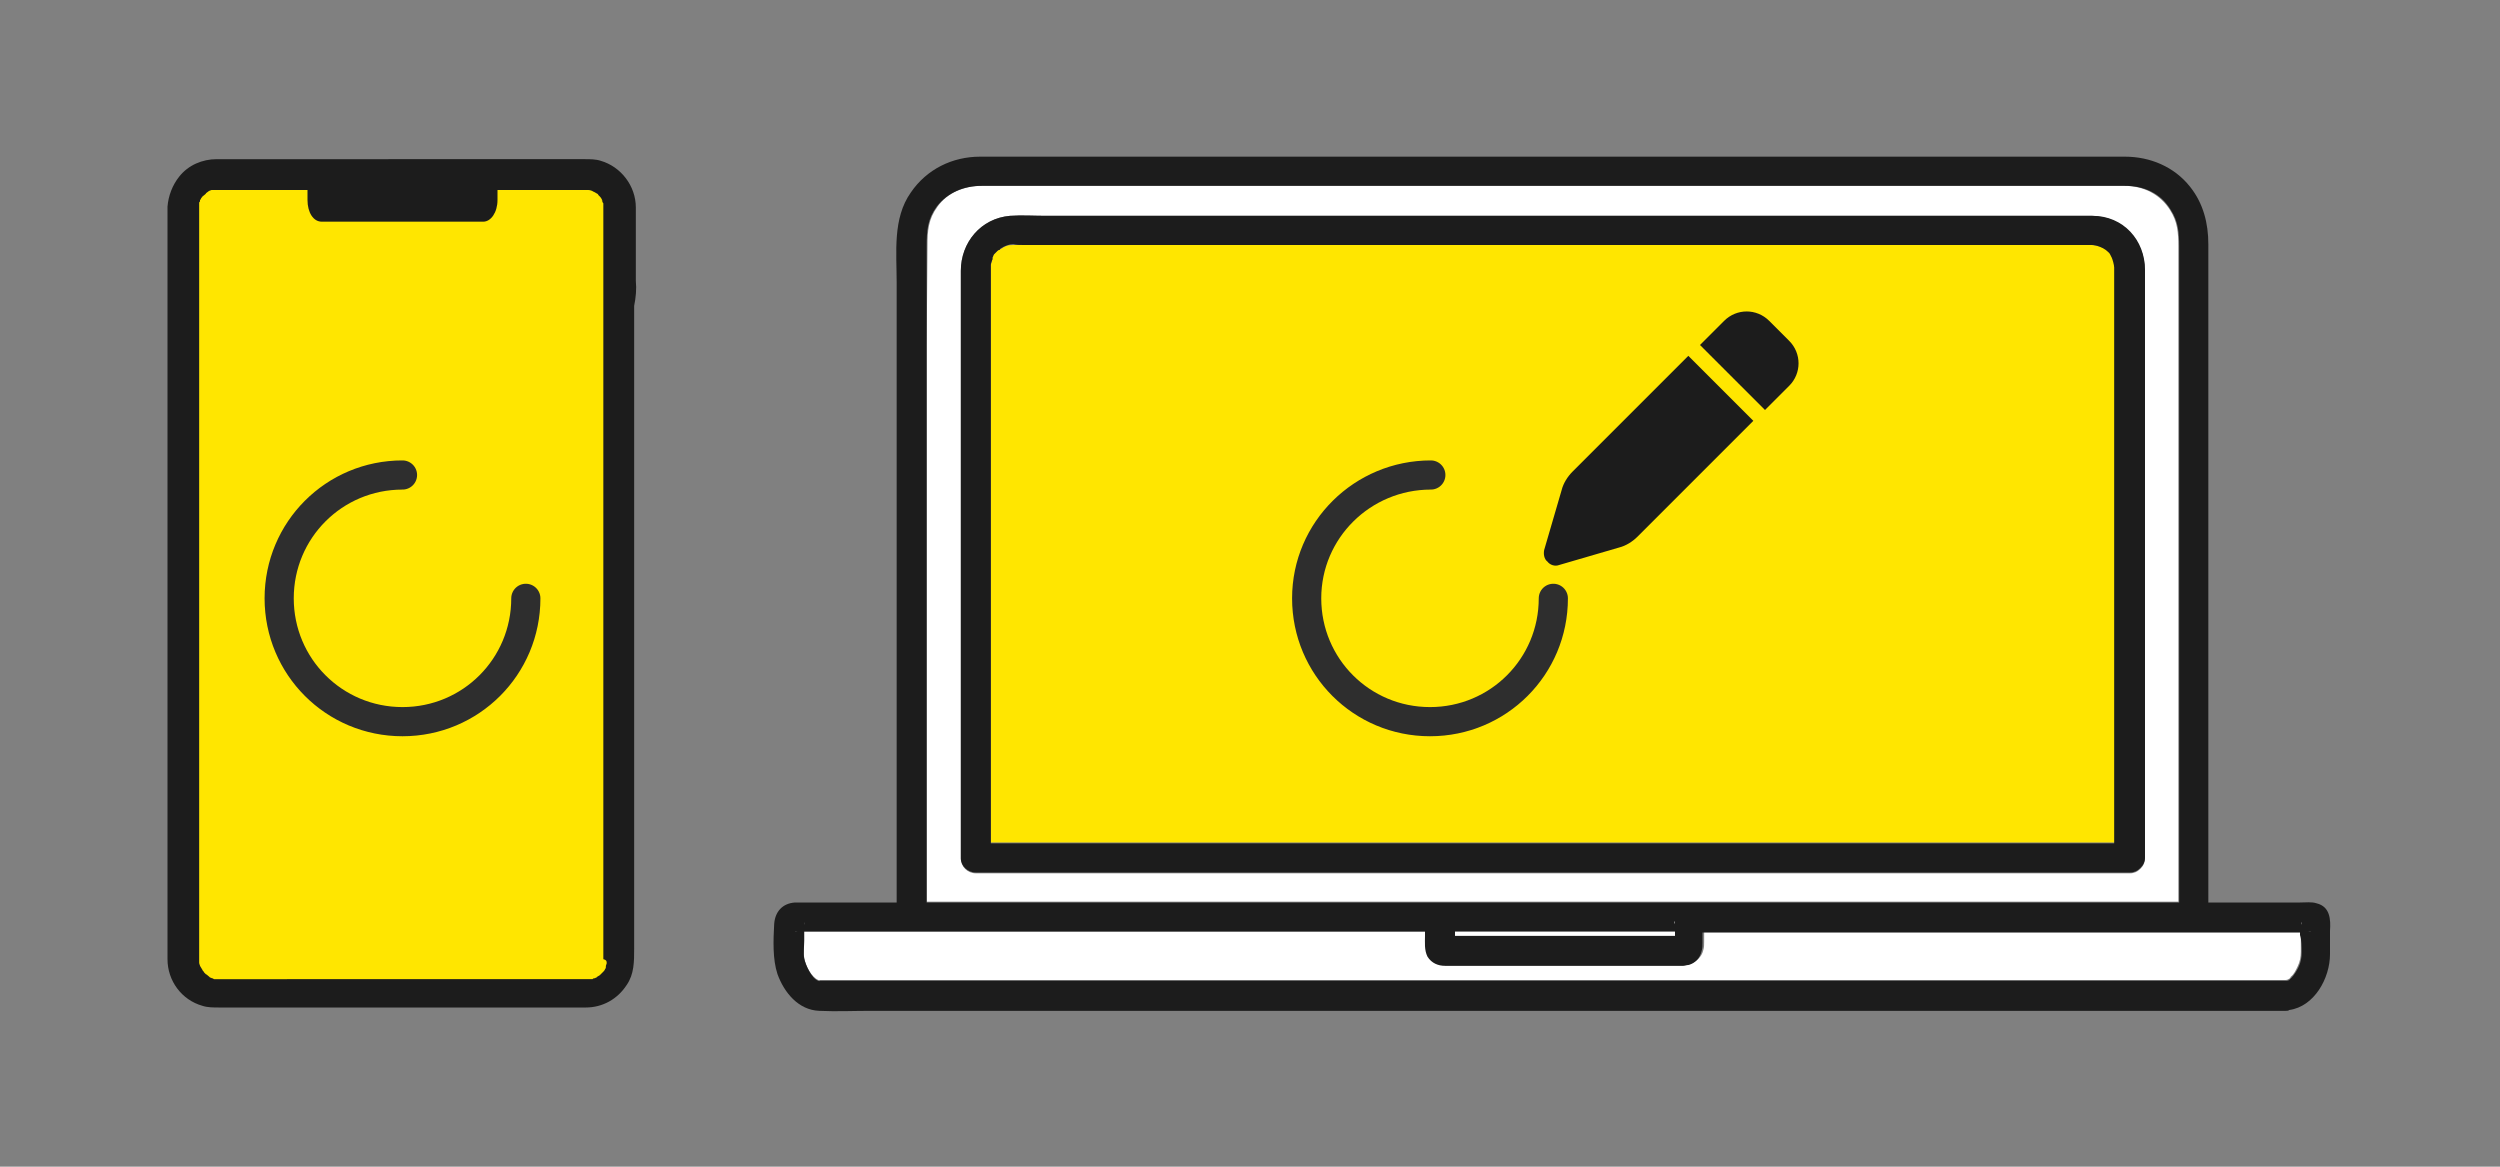 <?xml version="1.0" encoding="utf-8"?>
<!-- Generator: Adobe Illustrator 28.2.0, SVG Export Plug-In . SVG Version: 6.00 Build 0)  -->
<svg version="1.1" id="a" xmlns="http://www.w3.org/2000/svg" xmlns:xlink="http://www.w3.org/1999/xlink" x="0px" y="0px"
	 width="300px" height="140px" viewBox="0 0 300 140" style="enable-background:new 0 0 300 140;" xml:space="preserve">
<rect x="0" y="0" width="300" height="140" fill="#808080" stroke="none"/>
<style type="text/css">
	.st0{fill:#FFFFFF;}
	.st1{fill:#FFE600;}
	.st2{fill:#1C1C1C;}
	.st3{fill:none;stroke:#2E2E2E;stroke-width:3.5;stroke-linecap:round;stroke-miterlimit:10;}
</style>
<g>
	<path class="st0" d="M111.2,41.4v66.8c1.5,0,3,0,4.5,0h57.7c1.5,0,3.1,0,4.6,0h83.4V29.6c0-1.7-0.1-3-1-4.4
		c-1.2-1.9-3.2-2.9-5.5-2.9H117.8c-2.1,0-4.1,0.8-5.3,2.5c-1.1,1.5-1.2,2.9-1.2,4.7L111.2,41.4L111.2,41.4z M115.3,101.2V32.5
		c0-3.4,2.4-6.3,5.9-6.6c1.4-0.1,2.9,0,4.3,0H250c0.4,0,0.7,0,1.1,0c3.6,0.1,6.3,3,6.3,6.6c0,3.1,0,6.1,0,9.2v61.3
		c0,0.5-0.2,0.9-0.5,1.2c0,0,0,0,0,0c0,0,0,0-0.1,0.1c-0.3,0.3-0.7,0.5-1.2,0.5c-0.1,0-0.2,0-0.2,0c-1.8,0-3.6,0-5.4,0H117.1
		c-1,0-1.8-0.8-1.8-1.8C115.3,102.9,115.3,101.2,115.3,101.2z"/>
	<path class="st1" d="M119.9,29.9C119.9,29.9,119.9,30,119.9,29.9c-0.2,0.2-0.3,0.2-0.3,0.3c-0.1,0.1-0.1,0.1-0.2,0.2
		c0,0-0.1,0.1-0.1,0.1c-0.1,0.1-0.2,0.2-0.2,0.4c0,0,0,0.1,0,0.1l0,0.1c-0.1,0.2-0.1,0.4-0.2,0.7c0,0,0,0.3,0,0.4c0,0.1,0,0.2,0,0.3
		v68.6c1.3,0,2.6,0,3.8,0h131.1V32.6c0-0.2,0-0.3,0-0.5c0-0.4-0.1-1-0.3-1.2c-0.1-0.1-0.3-0.4-0.2-0.4c-0.1-0.2-0.3-0.4-0.5-0.5
		c-0.3-0.3-1.1-0.5-1.7-0.6c-1.4,0-2.8,0-4.1,0H122.8c-0.4,0-0.8,0-1.2,0c-0.6,0-1,0.1-1.5,0.5C120,29.9,120,29.9,119.9,29.9
		L119.9,29.9z"/>
	<path class="st2" d="M117.1,104.7H250c1.8,0,3.6,0,5.4,0c0.1,0,0.2,0,0.2,0c0.5,0,0.9-0.2,1.2-0.5c0,0,0,0,0.1-0.1c0,0,0,0,0,0
		c0.3-0.3,0.5-0.7,0.5-1.2V41.6c0-3.1,0-6.1,0-9.2c0-3.6-2.6-6.5-6.3-6.5c-0.4,0-0.7,0-1.1,0H125.5c-1.4,0-2.9-0.1-4.3,0
		c-3.5,0.3-5.9,3.2-5.9,6.6v70.5C115.3,103.9,116.1,104.7,117.1,104.7L117.1,104.7z M122.8,29.4h124.1c1.4,0,2.8,0,4.1,0
		c0.6,0,1.3,0.3,1.7,0.6c0.2,0.2,0.4,0.3,0.5,0.5c0,0,0.2,0.4,0.2,0.4c0.1,0.2,0.3,0.9,0.3,1.2c0,0.2,0,0.3,0,0.5v68.6H122.7
		c-1.3,0-2.6,0-3.8,0V32.5c0-0.1,0-0.2,0-0.3c0-0.1,0-0.4,0-0.4c0-0.2,0.1-0.4,0.2-0.7l0-0.1c0,0,0,0,0-0.1c0.1-0.1,0.1-0.3,0.2-0.4
		c0,0,0.1-0.1,0.1-0.1c0.1-0.1,0.1-0.1,0.2-0.2c0.1-0.1,0.2-0.2,0.3-0.2c0.1,0,0.1-0.1,0.1-0.1c0,0,0,0,0.1-0.1
		c0.5-0.3,1-0.5,1.5-0.5C122,29.4,122.4,29.4,122.8,29.4L122.8,29.4z"/>
	<path class="st0" d="M276.2,111c0-0.1,0-0.1,0-0.2C276.2,110.5,276,110.7,276.2,111z"/>
	<path class="st0" d="M277,111.8L277,111.8C277.3,111.9,277.5,111.8,277,111.8z"/>
	<path class="st0" d="M270,111.8h-6.8c-0.1,0-0.2,0-0.3,0h-58.4v1.2c0,0.3,0,0.7-0.1,1c-0.2,0.9-0.9,1.4-1.6,1.7
		c-0.2,0.1-0.4,0.1-0.6,0.1c-0.1,0-0.2,0-0.2,0h-23.6c-1.6,0-3.2,0-4.8,0c-0.9,0-1.7-0.4-2.1-1.1c-0.4-0.7-0.3-1.7-0.3-2.5
		c0-0.2,0-0.3,0-0.5H96.6c0,0-0.1,0-0.1,0v1.1c0,0.7-0.1,1.5,0,2.1c0.1,0.9,0.9,2.4,1.7,2.7c0.2,0.1,0,0,0.2,0c0.2,0,0.4,0,0.6,0
		h175.3c-0.1,0,0.2,0,0.3-0.1c0.2-0.1,0.2-0.1,0.3-0.3c0.4-0.3,0.6-0.8,0.8-1.2c0.3-0.6,0.4-1.2,0.4-1.8c0-0.7,0-1.4,0-2.2v-0.3
		C274.1,111.8,272,111.8,270,111.8L270,111.8z"/>
	<path class="st2" d="M278,108.4c-0.6-0.2-1.3-0.1-2-0.1H265v-79c0-2.5-0.6-4.9-2.2-6.9c-1.9-2.4-4.8-3.6-7.8-3.6
		c-2.3,0-4.6,0-6.9,0H119.9c-0.8,0-1.5,0-2.3,0c-3.3,0-6.4,1.5-8.3,4.3c-2.2,3.1-1.7,7.2-1.7,10.8v74.4H96.2c-0.2,0-0.5,0-0.8,0
		c-1.5,0.1-2.4,1.1-2.5,2.6c-0.1,1.9-0.2,4.2,0.4,6c0.8,2.2,2.5,4.3,5,4.4c2.1,0.1,4.1,0,6.2,0h169.8c0.2,0,0.3,0,0.4-0.1
		c3-0.4,4.9-3.8,4.9-6.7c0-0.9,0-1.9,0-2.8C279.7,110.3,279.6,108.8,278,108.4z M276.2,114.3c0,0.6-0.1,1.2-0.4,1.8
		c-0.2,0.4-0.5,0.9-0.8,1.2c-0.1,0.1-0.2,0.2-0.3,0.3c-0.1,0.1-0.4,0.1-0.3,0.1H99c-0.2,0-0.4,0-0.6,0c-0.2,0,0.1,0.1-0.2,0
		c-0.8-0.3-1.5-1.8-1.7-2.7c-0.1-0.6,0-1.4,0-2.1v-1.1c0,0,0.1,0,0.1,0H171c0,0.2,0,0.3,0,0.5c0,0.8-0.1,1.7,0.3,2.5
		c0.5,0.8,1.3,1.1,2.1,1.1c1.6,0,3.2,0,4.8,0h23.6c0.1,0,0.2,0,0.2,0c0.2,0,0.4-0.1,0.6-0.1c0.8-0.2,1.4-0.8,1.6-1.7
		c0.1-0.3,0.1-0.7,0.1-1v-1.2h58.4c0.1,0,0.2,0,0.3,0h6.8c2.1,0,4.1,0,6.2,0v0.3C276.2,112.8,276.2,113.6,276.2,114.3L276.2,114.3z
		 M95.7,111.8C95.7,111.8,95.7,111.8,95.7,111.8C95.4,111.9,95.2,111.8,95.7,111.8z M96.5,111C96.5,111,96.5,110.9,96.5,111
		C96.5,110.5,96.6,110.7,96.5,111z M117.8,22.3h137.2c2.3,0,4.3,0.9,5.5,2.9c0.9,1.4,1,2.7,1,4.4v78.7H178c-1.5,0-3.1,0-4.6,0h-57.7
		c-1.5,0-3,0-4.5,0V29.5c0-1.8,0.1-3.2,1.2-4.7C113.7,23.1,115.7,22.3,117.8,22.3L117.8,22.3z M174.6,112.3v-0.5H201v0.5h-26.2
		C174.7,112.3,174.6,112.3,174.6,112.3L174.6,112.3z M201,110.7c0,0.1,0,0.2,0,0.2C200.9,110.6,201,110.4,201,110.7z M202.1,111.8
		C202.2,111.8,202.2,111.8,202.1,111.8L202.1,111.8z M276.2,111c-0.1-0.3,0-0.5,0-0.2C276.2,110.8,276.2,110.9,276.2,111z
		 M277,111.8C277.5,111.8,277.3,111.9,277,111.8L277,111.8z"/>
	<path class="st0" d="M190.6,112.3H201v-0.5h-26.4v0.5c0.1,0,0.2,0,0.2,0H190.6L190.6,112.3z"/>
	<path class="st0" d="M202.1,111.8C202.2,111.8,202.2,111.8,202.1,111.8L202.1,111.8z"/>
	<path class="st0" d="M201,110.9c0-0.1,0-0.2,0-0.2C201,110.4,200.9,110.6,201,110.9z"/>
</g>
<g>
	<path class="st1" d="M22.2,32.6v84.9c1.7,0,3.4,0.1,5,0.1h47.1c0-0.6,0-1.1,0-1.7V22.7c-1.7,0-3.3,0-5,0H22.2c0,0.6,0,1.1,0,1.7
		V32.6L22.2,32.6z"/>
	<path class="st2" d="M38.6,26.6H58c0.9,0,1.7-1.1,1.7-2.6v-1.3c0-1.4-0.8-2.6-1.7-2.6H38.6c-0.9,0-1.7,1.1-1.7,2.6v1.3
		C36.9,25.5,37.6,26.6,38.6,26.6z"/>
	<path class="st2" d="M76.3,33.7c0,0,0-0.1,0-0.1v-8.7c0-2.6-1.8-4.9-4.2-5.6c-0.6-0.2-1.3-0.2-1.9-0.2H34.8c-2.9,0-5.8,0-8.8,0
		c-1.7,0-3.4,0.7-4.5,2.1c-0.8,1-1.3,2.3-1.4,3.6c0,0.2,0,0.5,0,0.7v80.1c0,1,0,1.9,0,2.9c0,0,0,0.1,0,0.1c0,2.2,0,4.3,0,6.5
		c0,2.6,1.7,4.9,4.2,5.6c0.6,0.2,1.3,0.2,2,0.2h43c0.3,0,0.7,0,1,0c2,0,3.8-1,4.9-2.7c0.9-1.3,0.9-2.8,0.9-4.4V36.7
		C76.3,35.7,76.4,34.7,76.3,33.7z M71.9,116.9L71.9,116.9C72.1,116.8,72,116.9,71.9,116.9z M72.8,115.5c0,0,0,0.1,0,0.1
		c0,0.1-0.1,0.2-0.1,0.4c0,0,0,0.1,0,0.1c0,0.1-0.1,0.2-0.1,0.2c0,0.1-0.2,0.3-0.2,0.3c-0.1,0.1-0.2,0.2-0.4,0.4
		c-0.1,0.1-0.2,0.1-0.3,0.2c0,0-0.1,0-0.1,0.1c-0.1,0-0.2,0.1-0.3,0.1c-0.1,0-0.1,0-0.2,0.1c0,0,0,0-0.1,0c-0.1,0-0.1,0-0.2,0
		c-0.2,0-0.4,0-0.7,0H27.3c-0.4,0-0.8,0-1.1,0c-0.1,0-0.2,0-0.3,0h-0.1c-0.1,0-0.1,0-0.1,0c-0.1,0-0.1-0.1-0.2-0.1
		c-0.1,0-0.2-0.1-0.3-0.1c0,0-0.1-0.1-0.1-0.1c-0.1-0.1-0.6-0.5-0.3-0.2c-0.1-0.1-0.2-0.2-0.3-0.3c0-0.1-0.2-0.2-0.2-0.3
		c-0.1-0.2-0.2-0.3-0.3-0.5l0,0c0-0.1-0.1-0.2-0.1-0.4c0,0,0-0.1,0-0.1c0-0.1,0-0.2,0-0.3c0,0,0,0,0-0.1c0-0.4,0-0.9,0-1.3V27.3
		c0-0.8,0-1.6,0-2.4c0-0.1,0-0.2,0-0.4c0,0,0-0.1,0-0.1c0-0.1,0-0.2,0.1-0.2l0-0.1c0,0,0-0.1,0-0.1c0,0,0.1-0.1,0.1-0.1
		c0-0.1,0.1-0.2,0.2-0.3l0,0c0-0.1,0.1-0.1,0.1-0.1c0.1-0.1,0.4-0.3,0.3-0.3c0.1-0.1,0.3-0.2,0.4-0.3l0,0h0c0.1,0,0.2-0.1,0.3-0.1
		c0,0,0.1,0,0.1,0c0,0,0.1,0,0.1,0c0.1,0,0.2,0,0.3,0c2.4,0,4.9,0,7.3,0h36c0.3,0,0.7,0,1.1,0c0.1,0,0.1,0,0.2,0s-0.1,0,0.1,0h0.1
		c0.2,0,0.2,0-0.1,0c0.2,0,0.5,0.1,0.6,0.2h0l0,0c0.1,0,0.2,0.1,0.2,0.1c0.1,0,0.1,0.1,0.2,0.1c0,0,0.2,0.1,0.2,0.2
		c0.1,0.1,0.2,0.2,0.2,0.2l0,0v0c0.1,0.1,0.3,0.4,0.3,0.6c0-0.1-0.1-0.1-0.1-0.2c0,0.1,0.1,0.2,0.1,0.2c0,0.1,0.1,0.2,0.1,0.2
		c0,0,0,0.1,0,0.1c0,0.1,0,0.2,0,0.3v80.7c0,0.4,0,7.9,0,9.5c0,0,0,0,0,0.1C72.8,115.2,72.8,115.4,72.8,115.5L72.8,115.5z"/>
</g>
<path class="st2" d="M206.9,38.5c1.5-1.5,3.9-1.5,5.4,0l2.4,2.4c1.5,1.5,1.5,3.9,0,5.4l-2.9,2.9l-7.8-7.8L206.9,38.5z M210.4,50.5
	l-13.9,13.9c-0.6,0.6-1.4,1.1-2.2,1.3l-7.2,2.1c-0.5,0.2-1.1,0-1.4-0.4c-0.4-0.3-0.5-0.9-0.4-1.4l2.1-7.2c0.2-0.8,0.7-1.6,1.3-2.2
	l13.9-13.9L210.4,50.5z"/>
<path class="st3" d="M186.4,71.8c0,8.2-6.6,14.8-14.8,14.8s-14.8-6.6-14.8-14.8S163.5,57,171.7,57"/>
<path class="st3" d="M63.1,71.8c0,8.2-6.6,14.8-14.8,14.8S33.5,80,33.5,71.8S40.1,57,48.3,57"/>
</svg>
